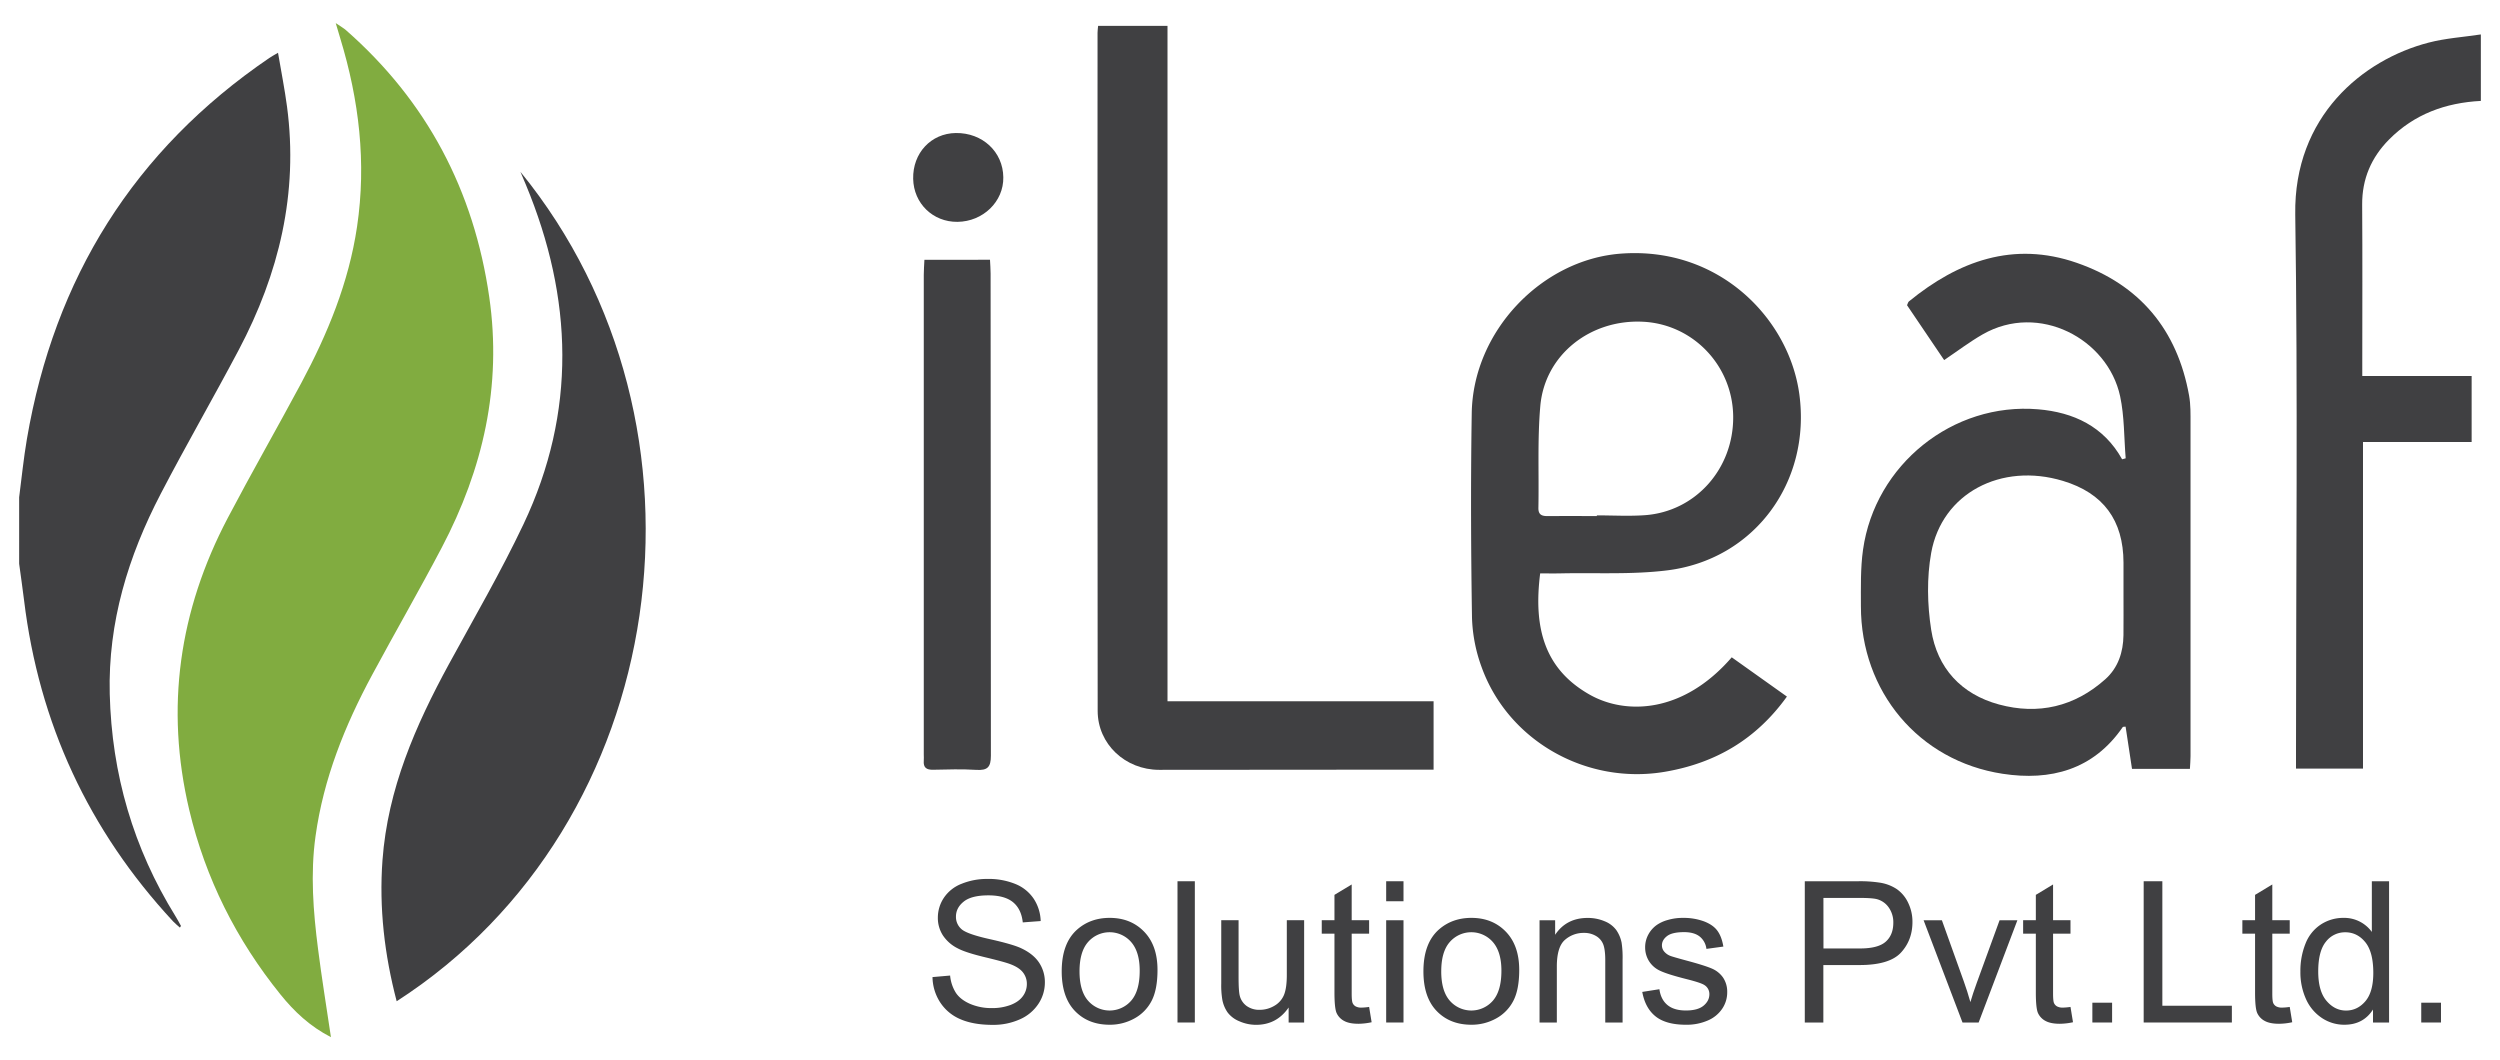 <svg id="Layer_1" data-name="Layer 1" xmlns="http://www.w3.org/2000/svg" viewBox="0 0 2000 848.2"><defs><style>.cls-1{fill:#404042;}.cls-2{fill:#81ac40;}</style></defs><path class="cls-1" d="M15.32,397.84c2-15.56,3.58-31.2,6.21-46.66,22-128.69,85.61-231,193.88-304.78,1.59-1.09,3.3-2,7-4.18,2.57,15.2,5.37,29.11,7.22,43.15C238.8,154.56,223.2,219,191,279.91c-20.39,38.54-42.22,76.32-62.35,115C102.56,445,86.36,497.78,87.79,555.13c1.6,64.11,18.88,123.39,52.63,177.9,1.54,2.48,2.92,5.07,4.32,7.63.08.14-.29.53-.81,1.4-1.9-1.71-3.85-3.22-5.5-5Q37.19,627.9,19.23,480.08c-1.19-9.7-2.6-19.37-3.91-29.06Z"/><path class="cls-1" d="M1984.68,80.73c-28.2,1.47-53.28,10.54-73.45,30.9-14.22,14.35-21.64,31.57-21.5,52.16.3,42.34.09,84.69.09,127v10h87.49v52.79H1890.4V614.86h-53.6v-13c0-143.45,1.52-286.92-.6-430.35C1835,93.2,1890,47.79,1943,34.07c13.55-3.51,27.77-4.42,41.68-6.52Z"/><path class="cls-2" d="M264.75,829.73c-16.91-8.68-29.44-20.6-40.36-34.13-35.31-43.75-60-92.83-73-147.68-19.36-81.75-8.07-159.53,30.78-233.47,19.05-36.26,39.44-71.81,58.79-107.92,21.15-39.46,38.06-80.47,44.68-125.2,7.6-51.29,1.6-101.28-13.39-150.51-1-3.32-2-6.66-3.67-12.35,4.18,2.86,6.4,4.07,8.25,5.7,64.77,56.91,102.3,128.33,114.58,213.54,10.26,71.25-5,137.53-38,200.34-18,34.22-37.33,67.73-55.66,101.78-21.88,40.61-38.93,82.92-45.33,129.09-4.19,30.25-1.84,60.23,2,90.19C257.33,782.13,261.1,805,264.75,829.73Z"/><path class="cls-1" d="M416.34,137.46c165.81,203.28,121.16,521.8-99,663.54-9.76-37.22-14.15-74.65-11.35-112.86,4.18-56.94,26.38-107.7,53.23-157,20.23-37.1,41.55-73.72,59.62-111.87,42.55-89.85,39.58-180.73,1.86-271.5C419.62,145.22,418.53,142.65,416.34,137.46Z"/><path class="cls-1" d="M1700.55,366.65c-1.37-16.57-1-33.53-4.45-49.65-9.94-46-64.95-75.25-109.92-49.53-10.47,6-20.14,13.37-30.87,20.59l-29.68-43.88c.62-1.3.8-2.43,1.46-3,39.66-32.42,83.64-48.46,134.26-30.93,50.38,17.45,80.48,53.51,89.92,106.19,1.32,7.36,1.15,15,1.15,22.58q.11,132.95,0,265.9c0,3.19-.3,6.38-.49,10.15h-46.33c-1.72-11.36-3.42-22.55-5.12-33.76-1.09.15-2,0-2.28.35-23.54,34.29-57.86,43.21-96.07,37.37-67.27-10.28-113.47-66-113.4-134.07,0-15.06-.4-30.32,1.69-45.16,9.59-68.09,71.81-118.12,140.07-112.36,28.26,2.39,52.5,13.57,67.21,40Zm-1.75,110c0-8.85,0-17.7,0-26.55-.09-33.94-16.16-55.64-48.43-65.38-49.45-14.94-96.85,9.87-105.42,57.59-3.58,19.93-3.12,41.43,0,61.52,4.75,30.61,24.07,51.6,54.24,59.76,31.42,8.5,60.44,1.79,85-20.15,10.29-9.18,14.41-21.65,14.58-35.33C1698.89,497.64,1698.79,487.15,1698.8,476.67Z"/><path class="cls-1" d="M1232.14,458.72c-5.7,44.94,4.27,77,39.6,97,28.72,16.26,74.71,15.2,113.65-29.87l44.14,31.41c-24.54,34.17-57,53.18-97.36,60.12-62.81,10.8-125.83-24.59-147.06-84.18a125.14,125.14,0,0,1-7.52-39.28c-.84-54.44-1.07-108.92-.2-163.37,1-65.61,56-122.87,119.27-127.64,78.65-5.94,134.7,52.11,142.82,112.58,9.4,70-35.76,132.17-105.81,140.82-28.15,3.47-56.93,1.78-85.43,2.4C1243,458.82,1237.8,458.72,1232.14,458.72Zm45.34-45.88v-.54c12.79,0,25.63.76,38.35-.14,40.62-2.87,71.1-37.21,70.72-78.94-.37-40.44-31.76-73.61-71.72-75.8-42.43-2.32-79,26.38-82.58,67.36-2.37,27-1,54.38-1.53,81.58-.1,5.49,2.83,6.55,7.4,6.52C1251.24,412.78,1264.36,412.84,1277.48,412.84Z"/><path class="cls-1" d="M934,561h212.87v54.71h-11.8q-103.87.07-207.74.16c-27,0-49.16-20.51-49.19-47.13q-.27-271.29-.1-542.57c0-1.6.26-3.21.45-5.47H934Z"/><path class="cls-1" d="M792,207.81c.18,4,.48,7.47.48,11q0,192.87.23,385.73c0,9.31-2.8,11.9-11.67,11.36-11.44-.71-23-.37-34.43-.1-5.4.13-8.07-1.65-7.59-7.28.14-1.63,0-3.28,0-4.92q0-191.88,0-383.77c0-3.84.32-7.69.51-12Z"/><path class="cls-1" d="M765.92,177.48c-19.6.18-35-14.76-35.38-34.43-.45-20.56,14.26-36.36,34.11-36.63,21.28-.3,37.75,15,38,35.36C803,161.25,786.45,177.28,765.92,177.48Z"/><path class="cls-1" d="M746,781.67l14.1-1.23a31,31,0,0,0,4.66,13.9q3.66,5.43,11.36,8.78a43.06,43.06,0,0,0,17.33,3.35,41.57,41.57,0,0,0,15.09-2.54q6.56-2.55,9.75-7a16.18,16.18,0,0,0,3.19-9.67,14.67,14.67,0,0,0-3.08-9.28q-3.07-4-10.16-6.66-4.54-1.77-20.11-5.51t-21.79-7.05a30.48,30.48,0,0,1-12.06-10.51,25.79,25.79,0,0,1-4-14.06,28.66,28.66,0,0,1,4.85-16A30.07,30.07,0,0,1,769.35,707a53.71,53.71,0,0,1,20.72-3.85,56.5,56.5,0,0,1,22.14,4A32,32,0,0,1,827,719.05a34.23,34.23,0,0,1,5.55,17.79l-14.33,1.08q-1.15-10.71-7.82-16.17t-19.68-5.47q-13.54,0-19.75,5t-6.2,12a12.81,12.81,0,0,0,4.39,10q4.3,3.93,22.53,8t25,7.2Q826.5,763,831.2,770a28.08,28.08,0,0,1,4.7,16.06,30.69,30.69,0,0,1-5.16,17,34,34,0,0,1-14.83,12.4,51.72,51.72,0,0,1-21.76,4.43q-15.33,0-25.69-4.47A35.91,35.91,0,0,1,752.21,802,38.1,38.1,0,0,1,746,781.67Z"/><path class="cls-1" d="M849.37,777.05q0-22.72,12.64-33.66,10.54-9.09,25.72-9.09,16.88,0,27.58,11.05T926,775.89q0,15.79-4.74,24.84a33.47,33.47,0,0,1-13.78,14.06,40.24,40.24,0,0,1-19.76,5q-17.18,0-27.76-11T849.37,777.05Zm14.25,0q0,15.71,6.86,23.53a22.84,22.84,0,0,0,34.43,0q6.86-7.86,6.85-24,0-15.17-6.89-23a22.86,22.86,0,0,0-34.39,0Q863.63,761.33,863.62,777.05Z"/><path class="cls-1" d="M942,818V705h13.87V818Z"/><path class="cls-1" d="M1030.91,818v-12q-9.54,13.86-26,13.86A33.07,33.07,0,0,1,991.44,817a22.24,22.24,0,0,1-9.32-7,26,26,0,0,1-4.27-10.28,69.91,69.91,0,0,1-.85-12.94V736.15h13.86v45.36q0,10.86.85,14.64a14.42,14.42,0,0,0,5.55,8.59,17.15,17.15,0,0,0,10.47,3.12,22.85,22.85,0,0,0,11.71-3.2,17.82,17.82,0,0,0,7.74-8.7q2.27-5.51,2.27-16V736.15h13.86V818Z"/><path class="cls-1" d="M1095.3,805.54l2,12.25a51.63,51.63,0,0,1-10.48,1.23q-7.55,0-11.71-2.38a13.39,13.39,0,0,1-5.85-6.28q-1.69-3.89-1.69-16.37V746.93h-10.17V736.15h10.17V715.89l13.78-8.32v28.58h13.94v10.78h-13.94v47.83q0,5.94.74,7.63a5.69,5.69,0,0,0,2.38,2.69,9.21,9.21,0,0,0,4.74,1A44.9,44.9,0,0,0,1095.3,805.54Z"/><path class="cls-1" d="M1108.94,721V705h13.86v16Zm0,97v-81.8h13.86V818Z"/><path class="cls-1" d="M1138.74,777.05q0-22.72,12.64-33.66,10.55-9.09,25.72-9.09,16.88,0,27.57,11.05t10.71,30.54q0,15.79-4.74,24.84a33.47,33.47,0,0,1-13.78,14.06,40.24,40.24,0,0,1-19.76,5q-17.17,0-27.77-11T1138.74,777.05Zm14.25,0q0,15.71,6.86,23.53a22.84,22.84,0,0,0,34.43,0q6.85-7.86,6.85-24,0-15.17-6.89-23a22.86,22.86,0,0,0-34.39,0Q1153,761.33,1153,777.05Z"/><path class="cls-1" d="M1231.63,818v-81.8h12.48v11.63q9-13.49,26-13.48a34.23,34.23,0,0,1,13.6,2.66,21.39,21.39,0,0,1,9.28,7,26.76,26.76,0,0,1,4.31,10.24,79.79,79.79,0,0,1,.77,13.48V818h-13.86V768.19q0-8.48-1.62-12.67a13.32,13.32,0,0,0-5.74-6.7,18.24,18.24,0,0,0-9.66-2.5,22.43,22.43,0,0,0-15.29,5.62q-6.43,5.63-6.43,21.33V818Z"/><path class="cls-1" d="M1313.81,793.53l13.71-2.16q1.15,8.25,6.43,12.63t14.75,4.39q9.55,0,14.18-3.88t4.62-9.13a8.44,8.44,0,0,0-4.08-7.4q-2.87-1.85-14.18-4.69-15.24-3.85-21.14-6.67a20.34,20.34,0,0,1-8.93-7.78,20.59,20.59,0,0,1-3.05-11,21.06,21.06,0,0,1,2.51-10.13,22.33,22.33,0,0,1,6.81-7.74,28.6,28.6,0,0,1,8.82-4,41.74,41.74,0,0,1,12-1.66,47.36,47.36,0,0,1,16.91,2.77q7.27,2.77,10.74,7.51t4.78,12.67l-13.56,1.85a14.85,14.85,0,0,0-5.35-9.86q-4.44-3.54-12.52-3.54-9.56,0-13.63,3.16c-2.72,2.1-4.08,4.57-4.08,7.39a7.62,7.62,0,0,0,1.69,4.85,12.18,12.18,0,0,0,5.31,3.7c1.39.51,5.47,1.7,12.25,3.54q14.71,3.93,20.53,6.43a20.83,20.83,0,0,1,9.12,7.28,20.32,20.32,0,0,1,3.32,11.86,23.24,23.24,0,0,1-4,13.06,26.06,26.06,0,0,1-11.67,9.47,42.34,42.34,0,0,1-17.25,3.35q-15.94,0-24.3-6.62T1313.81,793.53Z"/><path class="cls-1" d="M1443.83,818V705h42.59a102.63,102.63,0,0,1,17.17,1.08,33.8,33.8,0,0,1,13.94,5.28,27.6,27.6,0,0,1,9,10.89,34.56,34.56,0,0,1,3.43,15.41q0,14.4-9.16,24.38t-33.12,10h-29V818Zm14.94-59.23H1488q14.47,0,20.56-5.4t6.09-15.17A20.46,20.46,0,0,0,1511,726a16.79,16.79,0,0,0-9.44-6.66q-3.78-1-13.94-1h-28.88Z"/><path class="cls-1" d="M1570,818l-31.12-81.8h14.63l17.56,49q2.85,7.93,5.24,16.49,1.85-6.48,5.16-15.56l18.18-49.91h14.25l-31,81.8Z"/><path class="cls-1" d="M1656.4,805.54l2,12.25a51.63,51.63,0,0,1-10.48,1.23q-7.54,0-11.71-2.38a13.39,13.39,0,0,1-5.85-6.28q-1.69-3.89-1.69-16.37V746.93h-10.17V736.15h10.17V715.89l13.78-8.32v28.58h13.94v10.78h-13.94v47.83c0,4,.25,6.5.73,7.63a5.76,5.76,0,0,0,2.39,2.69,9.21,9.21,0,0,0,4.74,1A44.9,44.9,0,0,0,1656.4,805.54Z"/><path class="cls-1" d="M1673.89,818V802.16h15.79V818Z"/><path class="cls-1" d="M1714.94,818V705h14.94v99.59h55.61V818Z"/><path class="cls-1" d="M1831.78,805.54l2,12.25a51.46,51.46,0,0,1-10.47,1.23q-7.55,0-11.71-2.38a13.39,13.39,0,0,1-5.85-6.28q-1.7-3.89-1.7-16.37V746.93h-10.16V736.15h10.16V715.89l13.79-8.32v28.58h13.94v10.78h-13.94v47.83q0,5.94.73,7.63a5.71,5.71,0,0,0,2.39,2.69,9.19,9.19,0,0,0,4.74,1A45,45,0,0,0,1831.78,805.54Z"/><path class="cls-1" d="M1898.4,818V807.62q-7.77,12.18-22.87,12.17a32.05,32.05,0,0,1-18-5.39,35.42,35.42,0,0,1-12.7-15.06,51.93,51.93,0,0,1-4.51-22.22,58.2,58.2,0,0,1,4.08-22.22,32.25,32.25,0,0,1,12.25-15.29,32.76,32.76,0,0,1,18.25-5.31,27.28,27.28,0,0,1,22.57,11.25V705h13.79V818Zm-43.82-40.83q0,15.72,6.62,23.5t15.64,7.77q9.09,0,15.44-7.43t6.36-22.68q0-16.78-6.47-24.65t-16-7.85a19.2,19.2,0,0,0-15.44,7.54Q1854.59,760.88,1854.58,777.12Z"/><path class="cls-1" d="M1937,818V802.16h15.79V818Z"/></svg>